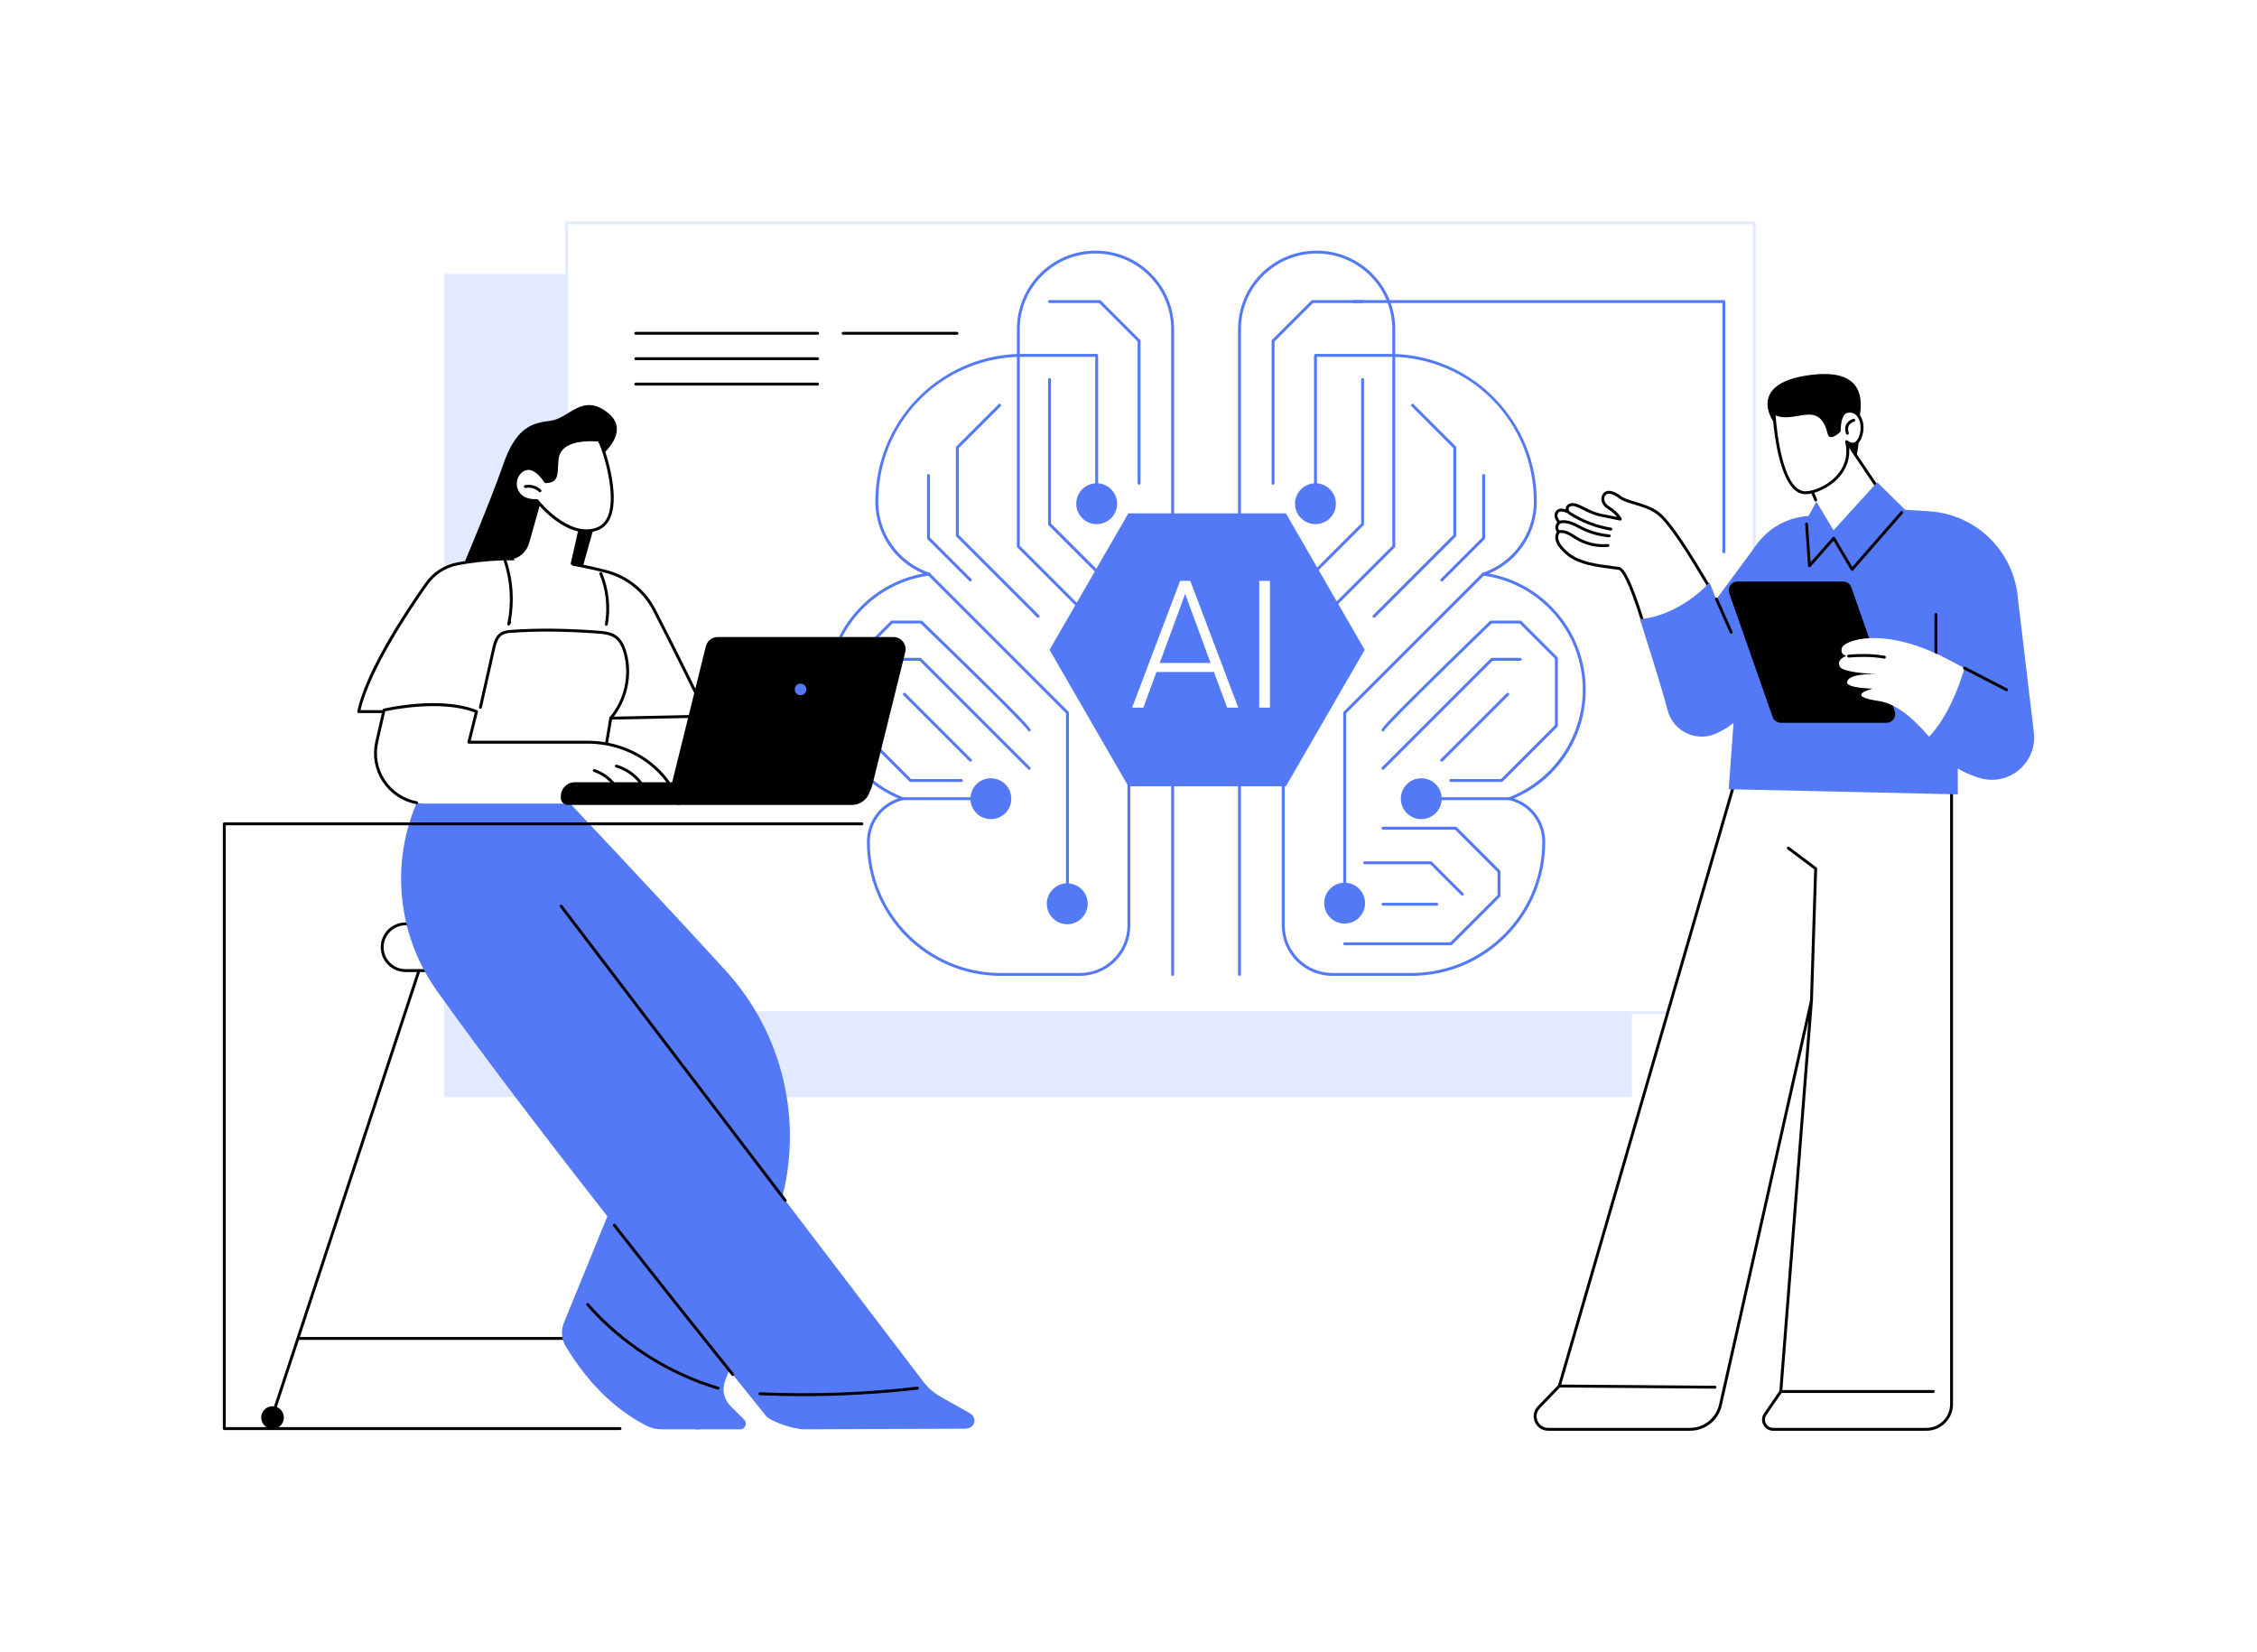 <?xml version="1.0" encoding="utf-8"?>
<!-- Generator: Adobe Illustrator 27.5.0, SVG Export Plug-In . SVG Version: 6.00 Build 0)  -->
<svg version="1.1" xmlns="http://www.w3.org/2000/svg" xmlns:xlink="http://www.w3.org/1999/xlink" x="0px" y="0px"
	 viewBox="0 0 3415 2500" style="enable-background:new 0 0 3415 2500;" xml:space="preserve">
<g id="Background">
	<rect style="fill:#FFFFFF;" width="3415" height="2500"/>
</g>
<g id="Illustration">
	<g id="Machine_learning_engineer_1_">
		<g>
			<g>
				<rect x="672.327" y="414.275" style="fill:#E2EAFF;" width="1796.856" height="1245.866"/>
				<g>
					<rect x="857.367" y="337.199" style="fill:#FFFFFF;" width="1796.857" height="1195.236"/>
					<path style="fill:#E2EAFF;" d="M2654.223,1534.635H857.367c-1.216,0-2.2-0.985-2.2-2.199V337.199
						c0-1.215,0.984-2.199,2.2-2.199h1796.856c1.216,0,2.199,0.985,2.199,2.199v1195.236
						C2656.423,1533.65,2655.439,1534.635,2654.223,1534.635z M859.566,1530.236h1792.457V339.399H859.566V1530.236z"/>
				</g>
			</g>
			<g>
				<g>
					<path d="M1447.888,506.542H1275.75c-1.216,0-2.2-0.985-2.2-2.199s0.984-2.199,2.2-2.199h172.138c1.216,0,2.2,0.985,2.2,2.199
						S1449.104,506.542,1447.888,506.542z"/>
					<path d="M1237.046,506.542H962.033c-1.216,0-2.2-0.985-2.2-2.199s0.984-2.199,2.2-2.199h275.013c1.216,0,2.2,0.985,2.2,2.199
						S1238.261,506.542,1237.046,506.542z"/>
					<path d="M1237.046,544.982H962.033c-1.216,0-2.2-0.985-2.2-2.2c0-1.215,0.984-2.199,2.2-2.199h275.013
						c1.216,0,2.2,0.985,2.2,2.199C1239.245,543.997,1238.261,544.982,1237.046,544.982z"/>
					<path d="M1237.046,583.421H962.033c-1.216,0-2.2-0.985-2.2-2.2s0.984-2.2,2.2-2.2h275.013c1.216,0,2.2,0.985,2.2,2.2
						S1238.261,583.421,1237.046,583.421z"/>
				</g>
				<g>
					<g>
						<g>
							<g>
								<path style="fill:#5479F7;" d="M1774.295,1476.69c-1.216,0-2.199-0.985-2.199-2.2V498.166
									c0-63.15-51.375-114.525-114.525-114.525c-63.15,0-114.525,51.376-114.525,114.525v39.561c0,1.188-0.943,2.161-2.129,2.198
									c-118.899,3.781-212.037,99.977-212.037,219c0,48.802,31.053,92.111,77.275,107.767c0.967,0.328,1.581,1.279,1.482,2.295
									c-0.099,1.017-0.883,1.832-1.895,1.969c-86.013,11.568-150.875,85.838-150.875,172.757
									c0,71.677,44.95,137.098,111.855,162.791c0.902,0.347,1.474,1.242,1.407,2.207c-0.069,0.964-0.758,1.772-1.701,1.99
									c-29.612,6.841-50.293,32.866-50.293,63.287c0,109.344,88.958,198.302,198.3,198.302h119.393
									c39.755,0,72.097-32.342,72.097-72.096v-281.209c0-1.215,0.984-2.199,2.2-2.199c1.216,0,2.199,0.985,2.199,2.199v281.209
									c0,42.18-34.316,76.496-76.496,76.496h-119.393c-111.77,0-202.699-90.931-202.699-202.701
									c0-30.277,19.19-56.476,47.401-65.809c-30.796-13.116-57.145-34.492-76.481-62.123
									c-21.059-30.092-32.189-65.482-32.189-102.343c0-86.317,62.394-160.467,146.455-175.814
									c-43.66-18.296-72.442-61.088-72.442-108.974c0-58.446,22.412-113.724,63.109-155.652
									c40.111-41.325,93.682-65.305,151.056-67.667v-37.441c0-65.575,53.349-118.924,118.924-118.924
									c65.575,0,118.924,53.349,118.924,118.924v976.324C1776.495,1475.705,1775.511,1476.69,1774.295,1476.69z"/>
								<path style="fill:#5479F7;" d="M1475.863,1210.758h-109.929c-1.216,0-2.199-0.985-2.199-2.2c0-1.215,0.984-2.2,2.199-2.2
									h109.929c1.216,0,2.2,0.985,2.2,2.2C1478.063,1209.773,1477.079,1210.758,1475.863,1210.758z"/>
								<path style="fill:#5479F7;" d="M1615.135,1342.853c-1.216,0-2.2-0.985-2.2-2.199v-261.28l-209.042-209.042
									c-0.859-0.859-0.859-2.252,0-3.11c0.859-0.859,2.251-0.859,3.11,0l209.687,209.686c0.412,0.412,0.644,0.972,0.644,1.555
									v262.191C1617.335,1341.868,1616.351,1342.853,1615.135,1342.853z"/>
								<path style="fill:#5479F7;" d="M1667.455,955.568c-0.563,0-1.125-0.215-1.555-0.644l-126.61-126.609
									c-0.412-0.412-0.644-0.972-0.644-1.555V537.727c0-1.215,0.984-2.2,2.2-2.2c1.216,0,2.199,0.985,2.199,2.2v288.121
									l125.965,125.964c0.859,0.859,0.859,2.252,0,3.11C1668.581,955.353,1668.018,955.568,1667.455,955.568z"/>
								<path style="fill:#5479F7;" d="M1659.355,746.962c-1.216,0-2.2-0.985-2.2-2.2V539.927h-116.31c-1.216,0-2.2-0.985-2.2-2.2
									s0.984-2.2,2.2-2.2h118.51c1.216,0,2.2,0.985,2.2,2.2v207.035C1661.555,745.977,1660.571,746.962,1659.355,746.962z"/>
								<circle style="fill:#5479F7;" cx="1659.355" cy="762.202" r="30.924"/>
								
									<ellipse transform="matrix(0.973 -0.23 0.23 0.973 -206.619 421.823)" style="fill:#E2EAFF;" cx="1708.126" cy="1098.198" rx="30.924" ry="30.924"/>
								<path style="fill:#5479F7;" d="M1530.172,1208.558c0,17.079-13.845,30.924-30.924,30.924
									c-17.079,0-30.924-13.845-30.924-30.924c0-17.078,13.845-30.923,30.924-30.923
									C1516.327,1177.635,1530.172,1191.48,1530.172,1208.558z"/>
								
									<ellipse transform="matrix(0.707 -0.707 0.707 0.707 -493.941 1542.619)" style="fill:#5479F7;" cx="1615.135" cy="1367.549" rx="30.924" ry="30.924"/>
							</g>
							<path style="fill:#5479F7;" d="M1570.756,934.839c-0.563,0-1.125-0.215-1.555-0.644l-122.198-122.197
								c-0.412-0.412-0.644-0.972-0.644-1.555V677.117c0-0.583,0.232-1.143,0.644-1.555l63.917-63.918
								c0.859-0.859,2.251-0.859,3.11,0c0.859,0.859,0.859,2.252,0,3.111l-63.273,63.273v131.503l121.553,121.553
								c0.859,0.859,0.859,2.252,0,3.11C1571.882,934.624,1571.319,934.839,1570.756,934.839z"/>
							<path style="fill:#5479F7;" d="M1468.206,879.83c-0.563,0-1.125-0.215-1.555-0.644l-63.311-63.312
								c-0.412-0.412-0.644-0.972-0.644-1.555v-94.794c0-1.215,0.984-2.199,2.2-2.199c1.216,0,2.199,0.985,2.199,2.199v93.882
								l62.667,62.668c0.859,0.859,0.859,2.252,0,3.11C1469.331,879.615,1468.769,879.83,1468.206,879.83z"/>
							<path style="fill:#5479F7;" d="M1454.708,1183.214h-77.054c-0.584,0-1.143-0.232-1.555-0.644l-82.817-82.817
								c-0.412-0.412-0.644-0.972-0.644-1.555V995.894c0-0.583,0.232-1.143,0.644-1.555l54.638-54.637
								c0.412-0.412,0.971-0.644,1.555-0.644h44.323c0.569,0,1.117,0.221,1.527,0.616c0.412,0.399,41.802,40.333,82.432,80.243
								c83.294,81.813,82.501,83.537,81.496,85.718c-0.507,1.102-1.811,1.586-2.917,1.078c-0.7-0.323-1.151-0.967-1.257-1.677
								c-4.64-8.231-98.959-100.593-162.169-161.58h-42.525l-53.349,53.349v100.482l81.528,81.528h76.143
								c1.216,0,2.199,0.985,2.199,2.2C1456.907,1182.229,1455.924,1183.214,1454.708,1183.214z M1555.254,1103.802
								c0,0,0,0.002,0,0.002C1555.254,1103.804,1555.254,1103.803,1555.254,1103.802z M1555.259,1103.795
								c-0.002,0.002-0.002,0.004-0.002,0.005C1555.256,1103.798,1555.256,1103.797,1555.259,1103.795z"/>
							<path style="fill:#5479F7;" d="M1557.271,1164.822c-0.563,0-1.126-0.215-1.555-0.644l-164.298-164.299h-41.943
								c-1.216,0-2.2-0.985-2.2-2.199c0-1.215,0.984-2.2,2.2-2.2h42.854c0.584,0,1.143,0.232,1.555,0.644l164.942,164.943
								c0.859,0.859,0.859,2.252,0,3.11C1558.397,1164.607,1557.834,1164.822,1557.271,1164.822z"/>
							<path style="fill:#5479F7;" d="M1723.472,733.478c-1.216,0-2.199-0.985-2.199-2.2V516.731l-58.21-58.21h-75.026
								c-1.216,0-2.199-0.985-2.199-2.199c0-1.215,0.984-2.2,2.199-2.2h75.937c0.584,0,1.143,0.232,1.555,0.644l59.499,59.498
								c0.412,0.413,0.644,0.972,0.644,1.555v215.459C1725.672,732.493,1724.688,733.478,1723.472,733.478z"/>
							<path style="fill:#5479F7;" d="M1676.662,883.951c-0.563,0-1.125-0.215-1.555-0.644l-88.625-88.626
								c-0.412-0.412-0.644-0.972-0.644-1.555V574.309c0-1.215,0.984-2.2,2.199-2.2c1.216,0,2.199,0.985,2.199,2.2v217.905
								l87.981,87.982c0.859,0.859,0.859,2.252,0,3.11C1677.787,883.736,1677.224,883.951,1676.662,883.951z"/>
							<path style="fill:#5479F7;" d="M1468.324,1152.579c-0.563,0-1.126-0.215-1.555-0.644l-99.919-99.918
								c-0.859-0.859-0.859-2.252,0-3.11c0.859-0.859,2.251-0.859,3.11,0l99.919,99.918c0.859,0.859,0.859,2.252,0,3.11
								C1469.449,1152.364,1468.887,1152.579,1468.324,1152.579z"/>
						</g>
						<g>
							<g>
								<path style="fill:#5479F7;" d="M2135.311,1476.69h-119.393c-42.18,0-76.495-34.316-76.495-76.496v-281.209
									c0-1.215,0.984-2.199,2.199-2.199s2.2,0.985,2.2,2.199v281.209c0,39.754,32.342,72.096,72.096,72.096h119.393
									c109.344,0,198.302-88.957,198.302-198.301c0-30.422-20.683-56.446-50.295-63.288c-0.943-0.218-1.633-1.025-1.701-1.99
									c-0.066-0.964,0.505-1.86,1.407-2.207c66.905-25.693,111.858-91.114,111.858-162.791
									c0-86.919-64.862-161.189-150.873-172.758c-1.014-0.136-1.798-0.951-1.897-1.969c-0.099-1.017,0.516-1.967,1.482-2.295
									c46.222-15.656,77.275-58.964,77.275-107.767c0-119.023-93.138-215.219-212.037-219c-1.186-0.038-2.129-1.011-2.129-2.198
									v-39.561c0-63.15-51.375-114.525-114.525-114.525c-63.15,0-114.525,51.376-114.525,114.525v976.324
									c0,1.215-0.984,2.2-2.2,2.2s-2.2-0.985-2.2-2.2V498.166c0-65.575,53.349-118.924,118.924-118.924
									c65.575,0,118.924,53.349,118.924,118.924v37.441c57.374,2.362,110.945,26.342,151.056,67.667
									c40.698,41.929,63.109,97.207,63.109,155.652c0,47.886-28.783,90.678-72.442,108.974
									c84.061,15.347,146.455,89.497,146.455,175.813c0,36.861-11.131,72.251-32.192,102.344
									c-19.336,27.631-45.683,49.007-76.48,62.123c28.214,9.333,47.404,35.532,47.404,65.808
									C2338.012,1385.759,2247.08,1476.69,2135.311,1476.69z"/>
								<path style="fill:#5479F7;" d="M2283.813,1210.758h-109.929c-1.216,0-2.199-0.985-2.199-2.2c0-1.215,0.984-2.2,2.199-2.2
									h109.929c1.216,0,2.2,0.985,2.2,2.2C2286.012,1209.773,2285.028,1210.758,2283.813,1210.758z"/>
								<path style="fill:#5479F7;" d="M2034.614,1342.853c-1.216,0-2.2-0.985-2.2-2.199v-262.191c0-0.583,0.232-1.143,0.644-1.555
									l209.687-209.686c0.859-0.859,2.251-0.859,3.11,0c0.859,0.859,0.859,2.252,0,3.11l-209.042,209.042v261.28
									C2036.813,1341.868,2035.83,1342.853,2034.614,1342.853z"/>
								<path style="fill:#5479F7;" d="M1982.294,955.568c-0.563,0-1.126-0.215-1.555-0.644c-0.859-0.859-0.859-2.252,0-3.11
									l125.963-125.965V537.727c0-1.215,0.984-2.2,2.199-2.2c1.216,0,2.199,0.985,2.199,2.2v289.032
									c0,0.583-0.232,1.143-0.644,1.555l-126.608,126.609C1983.419,955.353,1982.856,955.568,1982.294,955.568z"/>
								<path style="fill:#5479F7;" d="M1990.394,746.962c-1.216,0-2.199-0.985-2.199-2.2V537.727c0-1.215,0.984-2.2,2.199-2.2
									h118.51c1.216,0,2.199,0.985,2.199,2.2s-0.984,2.2-2.199,2.2h-116.31v204.836
									C1992.593,745.977,1991.609,746.962,1990.394,746.962z"/>
								<circle style="fill:#5479F7;" cx="1990.393" cy="762.202" r="30.924"/>
								
									<ellipse transform="matrix(0.707 -0.707 0.707 0.707 -207.855 1694.59)" style="fill:#E2EAFF;" cx="1941.623" cy="1098.198" rx="30.924" ry="30.924"/>
								<path style="fill:#5479F7;" d="M2119.577,1208.558c0,17.079,13.845,30.924,30.923,30.924
									c17.079,0,30.924-13.845,30.924-30.924c0-17.078-13.845-30.923-30.924-30.923
									C2133.421,1177.635,2119.577,1191.48,2119.577,1208.558z"/>
								
									<ellipse transform="matrix(0.811 -0.585 0.585 0.811 -415.571 1447.798)" style="fill:#5479F7;" cx="2034.614" cy="1367.549" rx="30.924" ry="30.924"/>
							</g>
							<path style="fill:#5479F7;" d="M2078.993,934.839c-0.563,0-1.125-0.215-1.555-0.644c-0.859-0.859-0.859-2.252,0-3.11
								l121.553-121.553V678.028l-63.273-63.273c-0.859-0.859-0.859-2.252,0-3.111c0.859-0.859,2.251-0.859,3.11,0l63.917,63.918
								c0.412,0.413,0.644,0.972,0.644,1.555v133.325c0,0.583-0.232,1.143-0.644,1.555l-122.198,122.197
								C2080.119,934.624,2079.556,934.839,2078.993,934.839z"/>
							<path style="fill:#5479F7;" d="M2181.542,879.83c-0.563,0-1.126-0.215-1.555-0.644c-0.859-0.859-0.859-2.252,0-3.11
								l62.669-62.668v-93.882c0-1.215,0.984-2.199,2.199-2.199c1.216,0,2.2,0.985,2.2,2.199v94.794
								c0,0.583-0.232,1.143-0.645,1.555l-63.313,63.312C2182.667,879.615,2182.104,879.83,2181.542,879.83z"/>
							<path style="fill:#5479F7;" d="M2272.095,1183.214h-77.054c-1.216,0-2.199-0.985-2.199-2.2c0-1.215,0.984-2.2,2.199-2.2
								h76.143l81.526-81.528V996.805l-53.347-53.349h-42.525c-63.213,60.989-157.532,153.351-162.172,161.581
								c-0.105,0.71-0.556,1.354-1.256,1.676c-1.108,0.508-2.41,0.024-2.917-1.079c-1.003-2.181-1.796-3.904,81.496-85.717
								c40.633-39.91,82.022-79.844,82.435-80.243c0.41-0.395,0.958-0.616,1.527-0.616h44.323c0.584,0,1.143,0.232,1.555,0.644
								l54.636,54.637c0.412,0.412,0.645,0.972,0.645,1.555v102.304c0,0.583-0.232,1.143-0.645,1.555l-82.815,82.817
								C2273.238,1182.982,2272.68,1183.214,2272.095,1183.214z M2094.493,1103.803c0,0,0,0.001,0,0.002
								C2094.493,1103.804,2094.493,1103.804,2094.493,1103.803z M2094.489,1103.796c0.002,0.002,0.002,0.004,0.004,0.005
								C2094.491,1103.799,2094.491,1103.797,2094.489,1103.796z"/>
							<path style="fill:#5479F7;" d="M2092.476,1164.822c-0.563,0-1.125-0.215-1.555-0.644c-0.859-0.859-0.859-2.252,0-3.11
								l164.944-164.943c0.412-0.412,0.971-0.644,1.555-0.644h42.854c1.216,0,2.199,0.985,2.199,2.2
								c0,1.215-0.984,2.199-2.199,2.199h-41.943l-164.3,164.299C2093.601,1164.607,2093.039,1164.822,2092.476,1164.822z"/>
							<path style="fill:#5479F7;" d="M1926.275,733.478c-1.216,0-2.199-0.985-2.199-2.2V515.82c0-0.583,0.232-1.143,0.644-1.555
								l59.499-59.498c0.412-0.412,0.971-0.644,1.555-0.644h75.937c1.216,0,2.199,0.985,2.199,2.2c0,1.215-0.984,2.199-2.199,2.199
								h-75.026l-58.21,58.21v214.548C1928.474,732.493,1927.49,733.478,1926.275,733.478z"/>
							<path style="fill:#5479F7;" d="M1973.085,883.951c-0.563,0-1.125-0.215-1.555-0.644c-0.859-0.859-0.859-2.252,0-3.11
								l87.981-87.982V574.309c0-1.215,0.984-2.2,2.2-2.2c1.216,0,2.199,0.985,2.199,2.2v218.817c0,0.583-0.232,1.143-0.645,1.555
								l-88.625,88.626C1974.211,883.736,1973.648,883.951,1973.085,883.951z"/>
							<path style="fill:#5479F7;" d="M2181.423,1152.579c-0.563,0-1.125-0.215-1.555-0.644c-0.859-0.859-0.859-2.252,0-3.11
								l99.919-99.918c0.859-0.859,2.251-0.859,3.11,0c0.859,0.859,0.859,2.252,0,3.11l-99.919,99.918
								C2182.549,1152.364,2181.986,1152.579,2181.423,1152.579z"/>
							<path style="fill:#5479F7;" d="M2195.492,1430.307h-160.878c-1.216,0-2.2-0.985-2.2-2.2c0-1.215,0.984-2.199,2.2-2.199
								h159.968l71.297-71.298v-35.002l-64.211-64.21h-109.192c-1.216,0-2.199-0.985-2.199-2.199c0-1.215,0.984-2.2,2.199-2.2
								h110.103c0.584,0,1.143,0.232,1.555,0.644l65.5,65.498c0.412,0.412,0.645,0.972,0.645,1.555v36.825
								c0,0.583-0.232,1.143-0.645,1.555l-72.586,72.586C2196.635,1430.075,2196.077,1430.307,2195.492,1430.307z"/>
							<path style="fill:#5479F7;" d="M2212.532,1355.316c-0.563,0-1.125-0.215-1.555-0.644l-46.972-46.971h-99.116
								c-1.216,0-2.2-0.985-2.2-2.199s0.984-2.199,2.2-2.199h100.026c0.584,0,1.143,0.232,1.555,0.644l47.616,47.615
								c0.859,0.859,0.859,2.252,0,3.11C2213.658,1355.101,2213.095,1355.316,2212.532,1355.316z"/>
							<path style="fill:#5479F7;" d="M2173.884,1370.443h-81.408c-1.216,0-2.199-0.985-2.199-2.2s0.984-2.199,2.199-2.199h81.408
								c1.216,0,2.2,0.985,2.2,2.199S2175.1,1370.443,2173.884,1370.443z"/>
						</g>
						<g>
							<polygon style="fill:#5479F7;" points="1945.677,776.822 1707.25,776.822 1588.037,983.305 1707.25,1189.789 
								1945.677,1189.789 2064.89,983.305 							"/>
							<g>
								<path style="fill:#FFFFFF;" d="M1836.824,1016.858h-87.051l-19.755,53.864h-16.987l72.564-191.749h15.408l72.564,191.749
									h-16.856L1836.824,1016.858z M1754.778,1003.161h76.911l-38.455-104.435L1754.778,1003.161z"/>
								<path style="fill:#FFFFFF;" d="M1921.504,1070.722h-16.198V878.972h16.198V1070.722z"/>
							</g>
						</g>
					</g>
					<path style="fill:#5479F7;" d="M2608.295,837.178c-1.216,0-2.199-0.985-2.199-2.2V458.522h-557.657c-1.216,0-2.2-0.985-2.2-2.2
						c0-1.215,0.984-2.2,2.2-2.2h559.857c1.216,0,2.199,0.985,2.199,2.2v378.656
						C2610.495,836.193,2609.511,837.178,2608.295,837.178z"/>
				</g>
			</g>
		</g>
		<g>
			<g>
				<g>
					<g>
						<path d="M416.793,2130.725c-0.228,0-0.46-0.035-0.687-0.111c-1.154-0.38-1.781-1.623-1.403-2.777l231.104-702.335
							c0.38-1.154,1.622-1.783,2.777-1.402c1.154,0.38,1.781,1.623,1.403,2.777l-231.104,702.335
							C418.578,2130.138,417.716,2130.725,416.793,2130.725z"/>
						
							<ellipse transform="matrix(0.973 -0.23 0.23 0.973 -481.951 152.047)" cx="411.96" cy="2145.663" rx="17.138" ry="17.138"/>
						<path d="M1050.808,2130.725c-0.924,0-1.785-0.587-2.09-1.513l-231.104-702.335c-0.378-1.154,0.249-2.397,1.403-2.777
							c1.154-0.381,2.397,0.248,2.777,1.402l231.104,702.335c0.378,1.154-0.249,2.397-1.403,2.777
							C1051.268,2130.689,1051.036,2130.725,1050.808,2130.725z"/>
						<path d="M1072.778,2145.663c0,9.465-7.673,17.138-17.138,17.138c-9.465,0-17.137-7.673-17.137-17.138
							c0-9.465,7.673-17.138,17.137-17.138C1065.105,2128.525,1072.778,2136.198,1072.778,2145.663z"/>
						<path d="M1016.821,2027.531h-565.13c-1.216,0-2.199-0.985-2.199-2.2c0-1.215,0.984-2.199,2.199-2.199h565.13
							c1.216,0,2.2,0.985,2.2,2.199C1019.021,2026.546,1018.037,2027.531,1016.821,2027.531z"/>
					</g>
					<g>
						<path style="fill:#FFFFFF;" d="M613.602,1398.005h240.397c19.512,0,35.331,15.819,35.331,35.331
							c0,19.514-15.818,35.333-35.331,35.333H613.602c-19.512,0-35.331-15.819-35.331-35.333
							C578.271,1413.825,594.09,1398.005,613.602,1398.005z"/>
						<path d="M853.999,1470.868H613.602c-20.696,0-37.531-16.837-37.531-37.532c0-20.694,16.836-37.53,37.531-37.53h240.396
							c20.693,0,37.529,16.836,37.529,37.53C891.528,1454.031,874.692,1470.868,853.999,1470.868z M613.602,1400.205
							c-18.268,0-33.132,14.863-33.132,33.131c0,18.27,14.864,33.133,33.132,33.133h240.396c18.268,0,33.13-14.863,33.13-33.133
							c0-18.269-14.862-33.131-33.13-33.131H613.602z"/>
					</g>
				</g>
				<g>
					<g>
						<path style="fill:#5479F7;" d="M843.656,1195.775c0,0,141,148.827,254.338,272.988
							c87.063,95.378,118.366,229.086,82.817,353.236c-29.239,102.115-63.344,216.287-83.499,267.067
							c-5.267,13.271-2.105,28.389,7.991,38.485l20.687,20.687c5.374,5.374,1.568,14.562-6.032,14.562h-118.662
							c-8.289,0-16.507-1.862-23.856-5.695c-51.275-26.744-90.39-68.439-121.509-119.964c-6.484-10.735-7.464-23.928-2.721-35.538
							l108.146-264.741l-302.87-520.05L843.656,1195.775z"/>
						<path d="M1086.458,2102.778c-0.206,0-0.417-0.03-0.627-0.092c-75.845-22.546-146.285-67.777-198.348-127.362
							c-0.799-0.915-0.707-2.304,0.208-3.103c0.913-0.8,2.305-0.707,3.104,0.209c51.523,58.965,121.233,103.728,196.29,126.04
							c1.164,0.346,1.828,1.571,1.482,2.735C1088.282,2102.16,1087.408,2102.778,1086.458,2102.778z"/>
					</g>
					<g>
						<path style="fill:#5479F7;" d="M1158.748,2142.169c-62.524-77.352-343.831-426.82-497.356-642.404
							c-62.093-87.193-72.095-201.494-25.02-297.63c2.812-5.742,5.098-9.892,6.652-11.877
							c12.428-15.886,142.007-4.544,142.007-4.544l64.06,185.544l547.844,719.317c7.201,9.455,16.259,17.339,26.617,23.167
							l43.372,24.402c13.422,7.552,7.927,23.931-7.472,23.747l-244.457,0.911
							C1202.609,2162.652,1166.536,2151.803,1158.748,2142.169z"/>
						<path d="M1108.683,2082.148c-0.644,0-1.285-0.281-1.718-0.823c-42.899-53.491-108.822-136.131-179.252-226.053
							c-0.75-0.956-0.582-2.339,0.376-3.088c0.954-0.749,2.337-0.581,3.087,0.375c70.419,89.906,136.329,172.531,179.222,226.013
							c0.76,0.948,0.608,2.332-0.339,3.092C1109.652,2081.99,1109.164,2082.148,1108.683,2082.148z"/>
						<path d="M1188.139,1818.62c-0.664,0-1.319-0.299-1.753-0.867L847.34,1372.59c-0.735-0.966-0.548-2.347,0.419-3.082
							c0.967-0.738,2.346-0.549,3.082,0.417l339.046,445.163c0.735,0.967,0.548,2.347-0.419,3.082
							C1189.071,1818.473,1188.603,1818.62,1188.139,1818.62z"/>
						<path d="M1214.868,2112.623c-21.746,0-43.46-0.466-65.118-1.4c-1.214-0.052-2.154-1.078-2.103-2.292
							c0.054-1.214,1.145-2.148,2.292-2.103c79.122,3.409,159.13,0.561,237.802-8.469c1.209-0.139,2.296,0.728,2.436,1.934
							c0.14,1.207-0.726,2.297-1.933,2.436C1330.877,2109.314,1272.792,2112.623,1214.868,2112.623z"/>
					</g>
				</g>
				<g>
					<path d="M868.193,906.11l42.882-152.59l-7.55-58.968c0,0,54.599-39.308,16.119-69.997c-38.48-30.688-58.5,8.76-86.636,12.131
						c-28.136,3.371-52.261,9.638-72.001,67.275c-19.74,57.638-73.946,184.693-73.946,184.693L868.193,906.11z"/>
					<g>
						<g>
							<polygon style="fill:#FFFFFF;" points="1116.786,1195.775 899.093,1195.775 914.63,1069.344 1033.851,1046.153 							"/>
							<path d="M1116.785,1197.974H899.093c-0.629,0-1.231-0.27-1.647-0.742c-0.417-0.472-0.612-1.1-0.535-1.726l15.536-126.43
								c0.116-0.945,0.827-1.709,1.761-1.891l119.223-23.192c0.947-0.177,1.884,0.259,2.346,1.093l82.933,149.622
								c0.376,0.681,0.365,1.512-0.03,2.183C1118.285,1197.563,1117.565,1197.974,1116.785,1197.974z M901.581,1193.575h211.472
								l-80.349-144.958l-116.085,22.582L901.581,1193.575z"/>
						</g>
						<g>
							<path style="fill:#FFFFFF;" d="M924.103,1086.714l145.974-3.077c0,0-49.369-101.231-80.397-161.064
								c-14.787-28.514-40.909-49.484-71.977-57.643c-51.373-13.491-137.234-28.677-225.144-11.838
								c-19.103,3.659-36.058,14.516-47.269,30.411c-29.788,42.227-89.792,132.707-102.531,193.242h160.131l-29.016,101.385
								l235.237-1.352L924.103,1086.714z"/>
							<path d="M673.872,1180.328c-0.687,0-1.336-0.322-1.753-0.87c-0.419-0.552-0.552-1.268-0.361-1.934l28.214-98.58H542.758
								c-0.664,0-1.291-0.299-1.708-0.813c-0.419-0.515-0.582-1.191-0.445-1.839c12.581-59.776,69.86-147.24,102.885-194.057
								c11.56-16.391,28.839-27.508,48.651-31.303c86.469-16.561,170.688-2.685,226.119,11.871
								c31.562,8.289,58.304,29.705,73.37,58.758c30.688,59.173,79.926,160.1,80.42,161.113c0.329,0.674,0.292,1.469-0.099,2.11
								c-0.391,0.64-1.08,1.037-1.83,1.053l-144.15,3.039l-14.694,88.263c-0.176,1.056-1.087,1.832-2.157,1.838l-235.237,1.352
								C673.881,1180.328,673.877,1180.328,673.872,1180.328z M909.109,1176.777h0.022H909.109z M545.495,1074.544h157.394
								c0.689,0,1.34,0.324,1.757,0.875c0.414,0.552,0.548,1.266,0.357,1.929l-28.209,98.564l230.451-1.325l14.688-88.235
								c0.174-1.043,1.065-1.816,2.122-1.838l142.535-3.005c-8.532-17.452-51.231-104.643-78.863-157.924
								c-14.495-27.952-40.221-48.555-70.582-56.528c-54.99-14.441-138.52-28.212-224.173-11.805
								c-18.69,3.579-34.984,14.062-45.885,29.518C621.034,921.701,559.588,1013.315,545.495,1074.544z"/>
						</g>
						<g>
							<path d="M917.51,946.909c-0.127,0-0.258-0.011-0.387-0.034c-1.196-0.213-1.993-1.355-1.781-2.551
								c4.472-25.141,1.538-51.972-8.265-75.551c-0.466-1.122,0.067-2.409,1.188-2.875c1.119-0.467,2.408,0.065,2.876,1.187
								c10.119,24.346,13.15,52.05,8.532,78.009C919.484,946.16,918.556,946.909,917.51,946.909z"/>
							<path d="M769.73,946.562c-0.243,0-0.49-0.041-0.73-0.126c-1.042-0.367-1.65-1.448-1.422-2.528
								c6.652-31.607,4.762-64.508-5.467-95.146c-0.384-1.152,0.236-2.398,1.39-2.783c1.151-0.387,2.397,0.238,2.782,1.39
								c9.975,29.876,12.207,61.856,6.517,92.791c0.567,0.656,0.713,1.614,0.296,2.434l-1.405,2.764
								C771.306,946.114,770.537,946.562,769.73,946.562z"/>
							<path d="M924.102,1088.913c-0.505,0-1.01-0.172-1.424-0.522c-0.926-0.787-1.04-2.174-0.253-3.101
								c22.352-26.328,30.555-63.372,21.407-96.674c-3.033-11.045-7.466-18.57-13.554-23.005c-7.14-5.201-16.271-6.234-26.598-6.972
								c-49.433-3.532-90.496-3.894-129.22-1.141c-5.671,0.402-10.69,0.947-14.709,3.544c-6.42,4.148-8.8,12.683-10.686,21.069
								l-19.95,88.692c-0.266,1.184-1.433,1.931-2.629,1.663c-1.184-0.266-1.929-1.443-1.663-2.629l19.95-88.692
								c2.086-9.274,4.775-18.751,12.589-23.799c4.891-3.16,10.731-3.807,16.784-4.237c38.947-2.769,80.203-2.406,129.847,1.141
								c10.611,0.758,20.803,1.925,28.875,7.804c6.925,5.046,11.898,13.352,15.203,25.396c9.528,34.684,0.986,73.264-22.292,100.686
								C925.344,1088.65,924.725,1088.913,924.102,1088.913z"/>
						</g>
						<path style="fill:#FFFFFF;" d="M1027.009,1216.017H644.533c-49.077,0-85.425-45.612-74.471-93.451l11.003-48.051
							c0,0,84.67-20.044,139.93,2.229l-11.534,46.337h179.324c34.072,0,67.51,10.743,94.376,31.7
							C1001.383,1168.995,1018.592,1188.855,1027.009,1216.017z"/>
						<path d="M1027.009,1218.217c-0.939,0-1.809-0.605-2.101-1.549c-7.196-23.221-21.697-43.46-43.101-60.154
							c-25.821-20.142-58.857-31.235-93.022-31.235H709.462c-0.677,0-1.317-0.311-1.733-0.845c-0.417-0.533-0.565-1.229-0.402-1.885
							l11.066-44.464c-50.25-19.195-124.659-4.094-135.494-1.728l-10.695,46.699c-4.549,19.868-0.917,40.174,10.229,57.176
							c11.045,16.853,28.63,28.628,48.243,32.305c1.194,0.224,1.98,1.373,1.755,2.567c-0.221,1.193-1.353,1.983-2.567,1.757
							c-20.784-3.897-39.413-16.369-51.111-34.218c-11.807-18.013-15.654-39.524-10.836-60.569l11.004-48.052
							c0.187-0.817,0.821-1.456,1.637-1.65c3.484-0.825,85.983-19.947,141.259,2.329c1.016,0.41,1.577,1.507,1.312,2.571
							l-10.854,43.606h176.509c35.143,0,69.139,11.423,95.728,32.165c22.124,17.258,37.13,38.225,44.596,62.32
							c0.361,1.16-0.29,2.393-1.45,2.752C1027.443,1218.186,1027.224,1218.217,1027.009,1218.217z"/>
						<path d="M978.677,1202.702c-0.868,0-1.69-0.517-2.036-1.371c-7.761-19.063-24.884-34.372-44.695-39.954
							c-1.169-0.329-1.849-1.544-1.521-2.713c0.333-1.169,1.551-1.851,2.715-1.52c21.087,5.941,39.316,22.237,47.573,42.529
							c0.46,1.125-0.082,2.408-1.207,2.866C979.236,1202.65,978.955,1202.702,978.677,1202.702z"/>
						<path d="M938.145,1203.584c-0.842,0-1.647-0.486-2.01-1.305c-7.099-15.929-21.207-28.751-37.742-34.299
							c-1.151-0.386-1.772-1.633-1.385-2.785c0.389-1.151,1.635-1.771,2.786-1.385c17.68,5.933,32.769,19.645,40.358,36.679
							c0.496,1.109-0.004,2.41-1.113,2.904C938.747,1203.523,938.444,1203.584,938.145,1203.584z"/>
					</g>
					<g>
						<path style="fill:#FFFFFF;" d="M863.412,853.308c0,0,42.098,34.898,4.781,52.803c-37.318,17.905-90.896-60.437-90.896-60.437
							c11.286-3.452,20.046-12.4,23.257-23.757l21.204-74.982l58.981,29.611L863.412,853.308z"/>
						<g>
							<path style="fill:#FFFFFF;" d="M825.345,728.742c0,0-14.292-24.142-29.943-19.27c-23.853,7.426-22.312,50.054,16.998,48.001
								c0,0,46.505,59.413,91.125,42.923c44.62-16.49,11.895-116.966,3.241-134.19c0,0-59.27-7.891-63.698,27.841
								C840.492,714.834,845.492,728.742,825.345,728.742z"/>
							<path d="M887.049,805.525c-36.846,0.003-70.226-39.112-75.669-45.808c-21.486,0.677-31.466-11.831-33.448-22.916
								c-2.337-13.065,4.893-25.717,16.816-29.429c15.248-4.748,28.65,14.245,31.805,19.153c12.441-0.372,12.74-6.666,13.371-19.972
								c0.181-3.813,0.385-8.134,0.96-12.776c1.016-8.2,4.82-14.897,11.309-19.908c18.724-14.459,53.394-10.039,54.861-9.844
								c0.722,0.096,1.349,0.542,1.675,1.193c7.005,13.941,29.438,81.104,15.356,116.815c-4.015,10.181-10.675,17.054-19.8,20.426
								C898.52,804.59,892.742,805.524,887.049,805.525z M812.401,755.273c0.674,0,1.315,0.31,1.731,0.844
								c0.455,0.581,46.052,57.953,88.63,42.216c7.898-2.919,13.698-8.946,17.233-17.913c12.553-31.831-6.3-94.472-14.677-112.164
								c-6.126-0.628-34.986-2.842-50.441,9.1c-5.522,4.266-8.759,9.973-9.627,16.962c-0.554,4.476-0.754,8.708-0.932,12.443
								c-0.64,13.51-1.147,24.181-18.973,24.181c-0.775,0-1.495-0.41-1.892-1.078c-0.135-0.227-13.59-22.591-27.397-18.292
								c-11.176,3.48-15.448,15.196-13.792,24.454c1.783,9.97,10.536,20.254,30.024,19.25
								C812.324,755.274,812.362,755.273,812.401,755.273z"/>
						</g>
						<path d="M817.039,744.834c-0.543,0-1.089-0.2-1.514-0.604c-5.295-5.025-13.032-7.259-20.195-5.832
							c-1.181,0.239-2.348-0.536-2.586-1.727c-0.238-1.192,0.535-2.35,1.727-2.587c8.532-1.702,17.764,0.962,24.083,6.954
							c0.881,0.836,0.917,2.228,0.082,3.11C818.203,744.604,817.621,744.834,817.039,744.834z"/>
					</g>
					<g>
						<path d="M1288.932,1218.062H859.307c-5.931,0-10.738-4.807-10.738-10.738v-2.527c0-11.666,9.457-21.122,21.122-21.122h450.203
							l-3.615,13.428C1312.951,1209.469,1301.738,1218.062,1288.932,1218.062z"/>
						<g>
							<path d="M1301.49,1202.496h-265.677c-11.346,0-19.68-10.651-16.95-21.664l50.212-202.561
								c1.931-7.79,8.924-13.261,16.95-13.261h265.677c11.346,0,19.68,10.651,16.95,21.664l-50.212,202.56
								C1316.509,1197.025,1309.516,1202.496,1301.49,1202.496z"/>
							<path d="M1301.489,1203.596h-265.676c-5.748,0-11.077-2.596-14.619-7.124c-3.542-4.528-4.781-10.325-3.398-15.905
								l50.211-202.561c2.058-8.3,9.466-14.096,18.017-14.096h265.678c5.748,0,11.077,2.597,14.619,7.125
								c3.542,4.527,4.781,10.324,3.398,15.904l-50.213,202.561C1317.448,1197.799,1310.04,1203.596,1301.489,1203.596z
								 M1086.024,966.109c-7.537,0-14.069,5.109-15.882,12.426l-50.211,202.561c-1.22,4.919-0.129,10.029,2.994,14.02
								c3.123,3.991,7.821,6.28,12.888,6.28h265.676c7.537,0,14.069-5.109,15.882-12.426l50.213-202.561
								c1.22-4.918,0.127-10.028-2.994-14.02c-3.123-3.991-7.821-6.28-12.888-6.28H1086.024z"/>
						</g>
						<path style="fill:#5479F7;" d="M1220.076,1043.172c0,4.845-3.928,8.772-8.773,8.772s-8.773-3.928-8.773-8.772
							c0-4.845,3.928-8.773,8.773-8.773S1220.076,1038.327,1220.076,1043.172z"/>
					</g>
				</g>
			</g>
			<path d="M938.143,2163.9H339.399c-1.215,0-2.2-0.985-2.2-2.199v-915.089c0-1.215,0.985-2.199,2.2-2.199h964.76
				c1.216,0,2.199,0.985,2.199,2.199c0,1.215-0.984,2.2-2.199,2.2h-962.56v910.69h596.544c1.216,0,2.2,0.985,2.2,2.199
				S939.359,2163.9,938.143,2163.9z"/>
		</g>
		<g>
			<g>
				<g>
					<path style="fill:#FFFFFF;" d="M2952.842,1188.846v936.01c0,20.956-17.009,37.945-37.991,37.945h-231.889
						c-11.774,0-18.726-13.182-12.066-22.88l23.562-34.313l46.418-591.675l-137.69,611.96
						c-4.854,21.576-24.036,36.907-46.177,36.907h-214.484c-17.375,0-26.245-20.831-14.191-33.33l31.039-32.187l272.766-939.8
						L2952.842,1188.846z"/>
					<path d="M2914.851,2165h-231.888c-6.365,0-11.934-3.361-14.898-8.989c-2.958-5.62-2.578-12.1,1.018-17.335l23.23-33.827
						l43.969-560.476l-130.951,582.004c-5.116,22.74-24.987,38.623-48.323,38.623h-214.483c-8.942,0-16.666-5.108-20.161-13.33
						c-3.488-8.211-1.809-17.302,4.386-23.726l30.662-31.796l272.616-939.278c0.294-1.018,1.297-1.672,2.326-1.576l320.702,31.363
						c1.125,0.11,1.985,1.057,1.985,2.189v936.01C2955.042,2146.991,2937.012,2165,2914.851,2165z M2740.874,1511.734
						c0.11,0,0.219,0.008,0.331,0.025c1.141,0.172,1.955,1.196,1.864,2.347l-46.417,591.675c-0.03,0.385-0.161,0.755-0.38,1.073
						l-23.563,34.313c-2.653,3.864-2.934,8.648-0.75,12.796c2.187,4.157,6.302,6.639,11.004,6.639h231.888
						c19.735,0,35.792-16.035,35.792-35.745v-934.015l-316.9-30.991l-272.257,938.046c-0.099,0.343-0.281,0.657-0.528,0.913
						l-31.04,32.187c-4.949,5.132-6.292,12.394-3.503,18.953c2.792,6.57,8.966,10.652,16.112,10.652h214.483
						c21.263,0,39.37-14.47,44.031-35.19l137.691-611.961C2738.958,1512.435,2739.863,1511.734,2740.874,1511.734z"/>
				</g>
				<path d="M2594.881,2101.278c-0.006,0-0.011,0-0.017,0l-235.508-1.795c-1.214-0.009-2.191-1.001-2.182-2.216
					c0.009-1.209,0.992-2.183,2.199-2.183c0.006,0,0.011,0,0.017,0l235.508,1.795c1.214,0.009,2.191,1.001,2.182,2.216
					C2597.072,2100.304,2596.088,2101.278,2594.881,2101.278z"/>
				<path d="M2925.34,2107.808h-230.881c-1.216,0-2.199-0.985-2.199-2.199s0.984-2.199,2.199-2.199h230.881
					c1.216,0,2.199,0.985,2.199,2.199S2926.555,2107.808,2925.34,2107.808z"/>
				<path d="M2740.878,1516.133c-0.023,0-0.049,0-0.073-0.001c-1.214-0.039-2.167-1.055-2.126-2.269l6.334-198.353l-40.47-30.419
					c-0.971-0.73-1.166-2.109-0.438-3.08c0.735-0.971,2.112-1.167,3.08-0.437l41.383,31.105c0.573,0.43,0.9,1.113,0.876,1.828
					l-6.371,199.495C2743.037,1515.194,2742.06,1516.133,2740.878,1516.133z"/>
			</g>
			<g>
				<path d="M2682.712,637.125c0,0-40.806-58.08,58.551-69.976c99.358-11.896,69.837,66.203,70.909,76.04
					c1.983,18.194,0.048,62.852-18.146,62.512C2741.549,704.718,2682.712,637.125,2682.712,637.125z"/>
				<polygon style="fill:#FFFFFF;" points="2727.975,710.599 2770.505,811.776 2867.82,777.776 2794.038,668.356 				"/>
				<path d="M2867.821,779.976c-0.707,0-1.4-0.34-1.826-0.97l-72.58-107.64l-62.695,40.089l18.619,44.297
					c0.47,1.12-0.056,2.409-1.175,2.88c-1.117,0.468-2.408-0.054-2.88-1.175l-19.336-46.004c-0.415-0.987-0.058-2.129,0.842-2.705
					l66.063-42.243c1.008-0.643,2.346-0.366,3.01,0.623l73.78,109.42c0.679,1.007,0.413,2.374-0.595,3.053
					C2868.672,779.854,2868.244,779.976,2867.821,779.976z"/>
				<g>
					<g>
						<path style="fill:#FFFFFF;" d="M2684.138,624.869c0,0,6.163,116.462,45.275,120.608c20.719,2.196,77.229-25.039,64.625-77.12
							c0,0,13.724,12.288,21.027-7.652s-2.634-43.241-21.325-37.784c-11.404,3.329-10.857,29.114-10.857,29.114
							s-13.213,12.497-15.13,4.59C2753.662,598.508,2713.873,642.148,2684.138,624.869z"/>
						<path d="M2731.932,747.802c-0.96,0-1.877-0.046-2.751-0.139c-40.513-4.294-46.985-117.847-47.24-122.678
							c-0.041-0.807,0.361-1.572,1.05-1.993c0.692-0.422,1.555-0.43,2.251-0.025c10.553,6.132,22.794,4.032,34.636,1.999
							c20.03-3.439,40.764-7.003,50.013,31.14c0.129,0.534,0.305,0.837,0.52,0.901c1.68,0.496,6.575-2.617,10.265-5.929
							c0-5.453,0.754-26.855,12.448-30.269c7.357-2.147,14.164-0.384,19.164,4.966c7.578,8.104,9.569,22.779,4.844,35.686
							c-2.601,7.099-6.347,11.305-11.135,12.5c-3.273,0.818-6.386,0.038-8.787-1.042c3.695,22.489-5.469,38.785-14.181,48.729
							C2768.785,737.906,2746.036,747.802,2731.932,747.802z M2686.591,628.562c1.489,19.931,10.102,111.234,43.054,114.727
							c10.966,1.156,34.46-6.719,50.076-24.54c8.669-9.894,17.82-26.579,12.181-49.875c-0.228-0.936,0.183-1.911,1.007-2.405
							c0.827-0.493,1.877-0.394,2.597,0.249c0.043,0.037,4.76,4.154,9.445,2.97c3.278-0.829,5.986-4.106,8.049-9.74
							c4.113-11.23,2.464-24.338-3.925-31.169c-3.866-4.135-8.961-5.429-14.718-3.747c-8.014,2.339-9.41,20.252-9.273,26.957
							c0.013,0.62-0.239,1.218-0.688,1.644c-2.288,2.163-10.147,9.097-15.233,7.593c-1.256-0.372-2.893-1.382-3.546-4.083
							c-8.278-34.146-25.297-31.221-44.996-27.84C2709.254,631.254,2697.537,633.266,2686.591,628.562z"/>
					</g>
					<path d="M2795.175,657.794c-0.924,0-1.783-0.586-2.088-1.51c-1.869-5.652-1.665-10.572,0.602-14.622
						c3.439-6.139,10.357-7.826,10.652-7.895c1.179-0.276,2.365,0.454,2.644,1.638c0.277,1.181-0.453,2.363-1.633,2.643
						c-0.137,0.034-5.396,1.386-7.842,5.796c-1.622,2.923-1.706,6.644-0.247,11.06c0.382,1.153-0.245,2.397-1.398,2.778
						C2795.637,657.758,2795.403,657.794,2795.175,657.794z"/>
				</g>
			</g>
			<g>
				<g>
					<g>
						<g>
							<path style="fill:#FFFFFF;" d="M2359.157,790.476c0,0-6.477-6.877-4.431-13.185c2.045-6.309,8.171-7.215,18.02-2.578
								c0,0-5.58-8.712,4.481-10.971c10.059-2.26,23.501,11.348,45.157,15.831c21.656,4.484,29.269,5.933,29.269,5.933
								s-4.526-8.96-17.104-16.743c-12.579-7.782-10.882-18.549-4.957-22.557c5.051-3.418,14.191,0.351,22.061,6.441
								c10.339,8.001,38.814,10.115,57.03,24.003c19.468,14.843,51.843,68.4,76.422,109.695c0,38.745-43.924,86.605-99.047,55.303
								c-13.932-44.67-27.701-80.289-36.915-81.57c-24.661-3.428-57.135-5.934-75.948-21.095
								c-18.815-15.161-20.694-26.883-14.89-33.941C2358.305,805.042,2351.538,797.635,2359.157,790.476z"/>
							<path d="M2521.464,953.925c-11.958,0.001-24.332-3.461-36.492-10.365c-0.485-0.275-0.846-0.725-1.014-1.258
								c-21.321-68.364-31.154-79.496-35.117-80.047c-2.91-0.405-5.933-0.796-9.026-1.198c-23.873-3.097-50.93-6.607-68-20.363
								c-11.483-9.253-17.719-17.957-18.528-25.868c-0.365-3.546,0.419-6.882,2.271-9.747c-2.24-3.363-3.927-9.18,0.672-14.703
								c-2.006-2.67-5.383-8.253-3.594-13.765c0.973-3.002,2.747-5.079,5.273-6.173c2.913-1.261,6.59-1.131,11.161,0.404
								c-0.157-1.294-0.075-2.712,0.494-4.099c1.063-2.585,3.48-4.316,7.183-5.148c5.954-1.341,12.346,1.87,20.436,5.937
								c7.247,3.646,15.463,7.777,25.649,9.886c11.818,2.447,19.48,3.995,23.984,4.893c-2.515-3.143-6.815-7.589-13.423-11.679
								c-8.985-5.558-10.441-12.037-10.51-15.404c-0.09-4.409,1.957-8.463,5.477-10.846c5.413-3.663,14.628-1.226,24.641,6.523
								c4.15,3.212,11.769,5.497,20.593,8.143c12.08,3.623,25.771,7.729,36.423,15.85c19.119,14.578,49.76,64.588,76.979,110.319
								c0.202,0.34,0.309,0.729,0.309,1.125c0,22.812-14.473,47.17-35.197,59.234
								C2542.544,951.147,2532.171,953.925,2521.464,953.925z M2487.897,940.158c21.396,11.876,43.385,12.457,61.999,1.619
								c19.254-11.209,32.757-33.683,33.006-54.833c-26.929-45.234-57.13-94.498-75.553-108.545
								c-10.014-7.635-23.299-11.62-35.021-15.135c-9.243-2.772-17.225-5.166-22.021-8.878c-8.057-6.234-15.886-8.793-19.482-6.359
								c-2.279,1.542-3.606,4.201-3.546,7.112c0.088,4.271,3.08,8.445,8.429,11.753c12.954,8.016,17.714,17.233,17.91,17.621
								c0.378,0.748,0.299,1.645-0.206,2.315c-0.505,0.669-1.349,0.994-2.167,0.838c-0.077-0.014-7.881-1.504-29.307-5.94
								c-10.75-2.226-19.611-6.683-26.733-10.263c-7.301-3.672-13.075-6.568-17.493-5.576c-2.215,0.497-3.585,1.345-4.073,2.518
								c-0.739,1.773,0.447,4.303,0.967,5.129c0.52,0.827,0.434,1.901-0.215,2.633c-0.644,0.73-1.693,0.954-2.58,0.536
								c-5.422-2.553-9.623-3.322-12.153-2.227c-1.334,0.578-2.262,1.72-2.837,3.493c-1.34,4.132,2.391,9.343,3.941,11.002
								c0.827,0.885,0.786,2.277-0.099,3.108c-5.808,5.458-1.263,10.887-0.726,11.488c0.722,0.809,0.756,2.034,0.067,2.872
								c-1.862,2.265-2.651,4.936-2.341,7.939c0.473,4.607,3.791,12.318,16.913,22.893c16.105,12.978,42.508,16.403,65.805,19.425
								c3.108,0.403,6.143,0.797,9.067,1.203C2455.65,858.761,2465.625,868.918,2487.897,940.158z"/>
						</g>
						<path style="fill:#5479F7;" d="M2586.275,881.587c4.269,7.172,7.128,18.723,10.818,24.889l64.614-87.46l83.235,114.38
							l-114.822,153.748c-9.895,10.164-21.667,17.492-33.459,22.774c-30.056,13.466-65.015-3.167-73.397-35.018
							c-9.831-37.355-28.279-94.371-41.888-138.002C2532.014,932.461,2573.56,896.454,2586.275,881.587z"/>
					</g>
					<path d="M2426.025,827.876c-14.387,0-28.768-3.892-41.151-11.226c-1.497-0.886-2.964-1.822-4.434-2.758
						c-2.556-1.629-4.968-3.168-7.55-4.47c-4.541-2.291-8.71-3.269-12.4-2.911c-1.218,0.116-2.283-0.768-2.402-1.976
						c-0.118-1.209,0.767-2.285,1.976-2.403c4.53-0.441,9.511,0.69,14.806,3.362c2.78,1.401,5.4,3.072,7.935,4.688
						c1.428,0.91,2.855,1.82,4.311,2.682c13.644,8.081,29.859,11.739,45.651,10.307c1.222-0.114,2.283,0.782,2.391,1.992
						c0.11,1.209-0.782,2.28-1.991,2.389C2430.792,827.769,2428.409,827.876,2426.025,827.876z"/>
					<path d="M2434.918,813.06c-0.062,0-0.127-0.003-0.189-0.008c-14.503-1.24-28.486-5.107-41.561-11.494
						c-1.684-0.822-3.349-1.685-5.013-2.549c-3.531-1.833-7.185-3.728-10.909-5.13c-6.085-2.292-11.552-2.888-16.251-1.775
						c-1.184,0.283-2.369-0.451-2.646-1.633c-0.281-1.182,0.449-2.367,1.633-2.647c5.559-1.322,11.891-0.669,18.816,1.938
						c3.967,1.494,7.739,3.45,11.384,5.342c1.635,0.847,3.267,1.695,4.919,2.501c12.585,6.148,26.046,9.87,40.004,11.064
						c1.211,0.104,2.107,1.169,2.004,2.379C2437.01,812.195,2436.048,813.06,2434.918,813.06z"/>
					<path d="M2437.369,802.833c-0.116,0-0.236-0.01-0.354-0.029c-22.384-3.643-44.268-12.089-63.29-24.425
						c-1.02-0.661-1.31-2.023-0.649-3.043c0.662-1.019,2.023-1.308,3.042-0.649c18.515,12.008,39.817,20.229,61.602,23.774
						c1.201,0.195,2.015,1.325,1.819,2.524C2439.362,802.066,2438.427,802.833,2437.369,802.833z"/>
					<path d="M2619.499,959.071c-0.844,0-1.647-0.487-2.013-1.306l-22.403-50.395c-0.492-1.11,0.007-2.41,1.117-2.904
						c1.111-0.492,2.41,0.007,2.904,1.116l22.403,50.395c0.492,1.11-0.006,2.41-1.117,2.904
						C2620.101,959.01,2619.798,959.071,2619.499,959.071z"/>
				</g>
				<g>
					<path style="fill:#5479F7;" d="M2736.37,780.779l12.01-21.638l25.948,43.262l66.055-72.661l42.244,41.651l36.297,2.267
						c71.368,4.459,128.609,60.694,134.33,131.972l24.081,202.63c5.492,46.21-38.613,82.838-82.934,68.654
						c-12.663-4.052-23.577-8.7-32.109-14.156v39.225l-346.653-7.785l23.511-322.625
						C2645.515,821.874,2686.35,783.737,2736.37,780.779z"/>
					<path d="M2802.388,863.752c-0.067,0-0.133-0.003-0.202-0.009c-0.702-0.065-1.332-0.463-1.69-1.071l-26.274-44.43
						l-34.746,39.363c-0.586,0.665-1.516,0.913-2.356,0.627c-0.84-0.285-1.426-1.047-1.489-1.933l-4.324-63.229
						c-0.082-1.211,0.833-2.261,2.045-2.344c1.257-0.088,2.264,0.833,2.345,2.044l3.963,57.976l33.263-37.684
						c0.466-0.527,1.141-0.799,1.858-0.734c0.7,0.067,1.328,0.464,1.684,1.07l26.265,44.414l73.059-83.748
						c0.801-0.916,2.191-1.008,3.104-0.211c0.915,0.799,1.01,2.188,0.213,3.104l-75.061,86.042
						C2803.625,863.48,2803.019,863.752,2802.388,863.752z"/>
				</g>
				<path d="M2929.206,1009.605c-1.216,0-2.199-0.985-2.199-2.2v-77.64c0-1.215,0.984-2.2,2.199-2.2s2.2,0.985,2.2,2.2v77.64
					C2931.406,1008.62,2930.422,1009.605,2929.206,1009.605z"/>
				<g>
					<g>
						<path d="M2694.54,1093.67h159.849c9.114,0,15.496-9.001,12.48-17.601l-65.664-187.264c-1.859-5.301-6.863-8.849-12.48-8.849
							h-159.849c-9.113,0-15.496,9.001-12.48,17.601l65.664,187.263C2683.918,1090.122,2688.923,1093.67,2694.54,1093.67z"/>
					</g>
					<g>
						<path style="fill:#FFFFFF;" d="M2793.924,992.69c0,0-10.984-2.385-6.608-13.209c3.937-9.74,60.665-33.161,158.109,17.266
							c9.943,5.146,18.902,9.872,26.988,14.217c-7.265,24.903-24.075,72.454-53.485,103.855
							c-22.867-25.992-47.772-49.983-77.287-54.269c-52.142-7.574-7.907-18.583-7.907-18.583s-38.942-0.422-38.942-9.381
							c0-11.91,31.466-12.865,44.822-12.735c3.63,0.123,5.891,0.149,5.891,0.149s-2.297-0.113-5.891-0.149
							c-14.805-0.504-52.719-2.681-56.303-11.813C2778.846,996.666,2793.924,992.69,2793.924,992.69z"/>
						<path d="M2851.159,996.628c-0.133,0-0.266-0.012-0.402-0.037c-18.941-3.506-39.516-2.812-53.446-1.613
							c-1.239,0.105-2.275-0.794-2.38-2.003c-0.105-1.21,0.792-2.276,2.002-2.38c14.198-1.223,35.203-1.924,54.623,1.669
							c1.194,0.221,1.985,1.369,1.763,2.563C2853.125,995.888,2852.199,996.628,2851.159,996.628z"/>
					</g>
				</g>
				<path d="M3036.063,1045.938c-0.34,0-0.683-0.078-1.005-0.244l-63.653-32.774c-1.08-0.556-1.504-1.883-0.947-2.962
					c0.554-1.081,1.882-1.504,2.962-0.949l63.653,32.774c1.08,0.556,1.503,1.883,0.947,2.963
					C3037.631,1045.502,3036.86,1045.938,3036.063,1045.938z"/>
			</g>
		</g>
	</g>
</g>
</svg>
